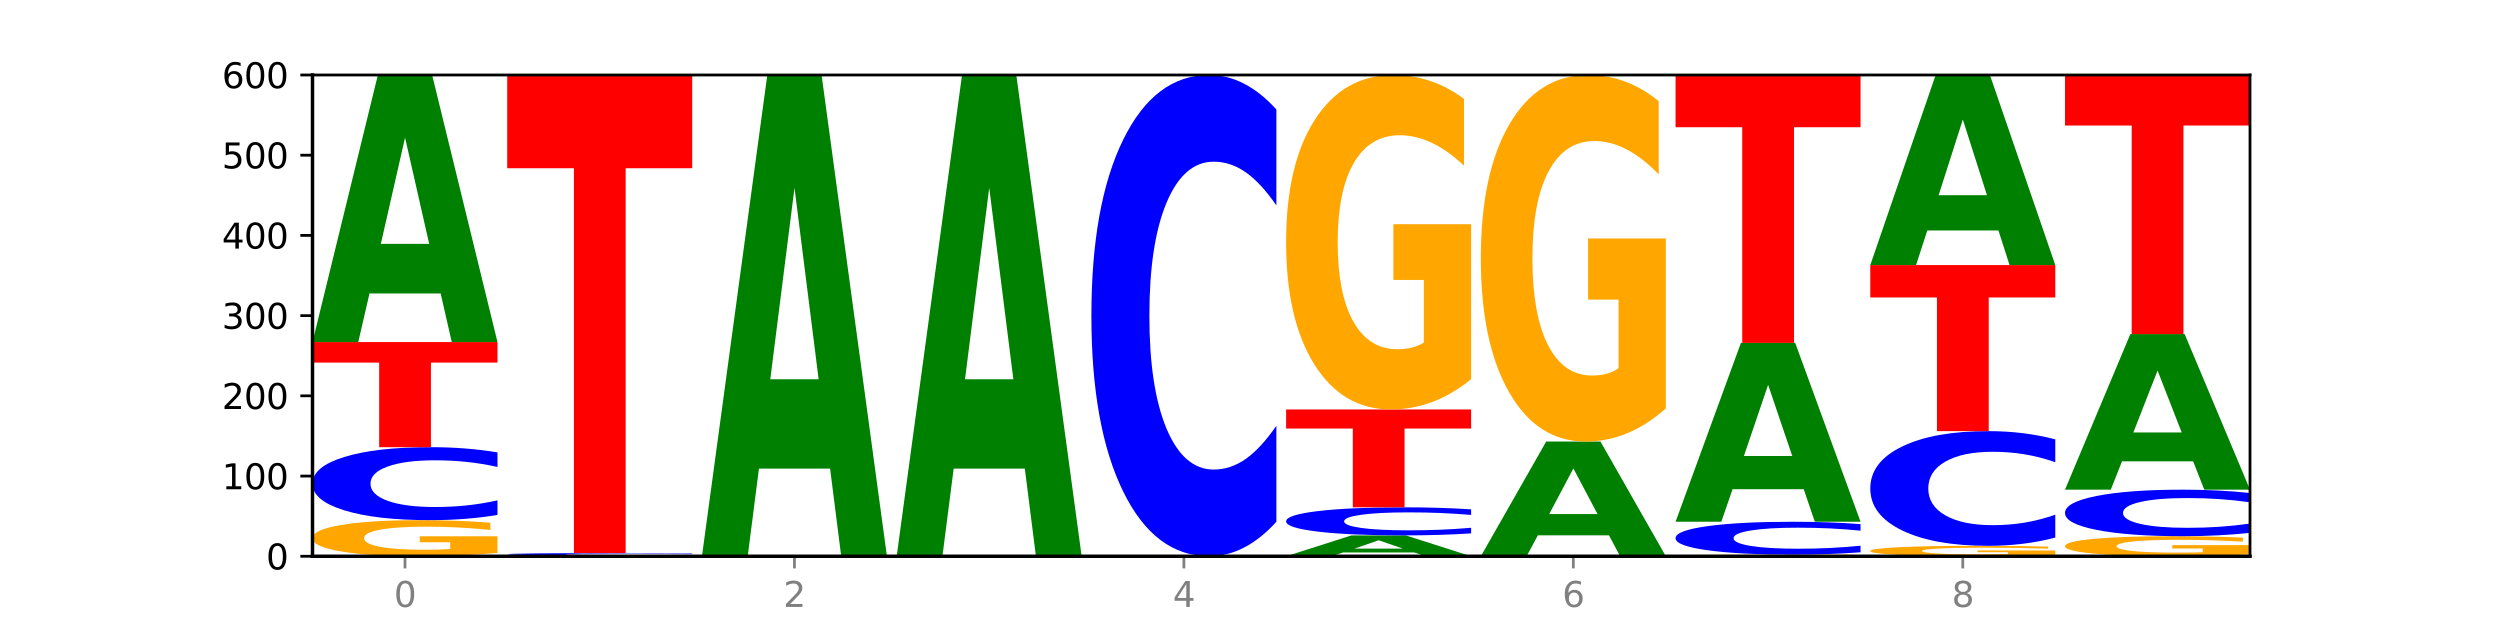 <?xml version="1.0" encoding="utf-8" standalone="no"?>
<!DOCTYPE svg PUBLIC "-//W3C//DTD SVG 1.1//EN"
  "http://www.w3.org/Graphics/SVG/1.1/DTD/svg11.dtd">
<svg xmlns:xlink="http://www.w3.org/1999/xlink" width="720pt" height="180pt" viewBox="0 0 720 180" xmlns="http://www.w3.org/2000/svg" version="1.1">
 <defs>
  <style type="text/css">*{stroke-linejoin: round; stroke-linecap: butt}</style>
 </defs>
 <g id="figure_1">
  <g id="patch_1">
   <path d="M 0 180 
L 720 180 
L 720 0 
L 0 0 
z
" style="fill: #ffffff"/>
  </g>
  <g id="axes_1">
   <g id="patch_2">
    <path d="M 90 160.2 
L 648 160.2 
L 648 21.6 
L 90 21.6 
z
" style="fill: #ffffff"/>
   </g>
   <g id="line2d_1">
    <path d="M 90 160.2 
L 648 160.2 
" clip-path="url(#p75cafc3410)" style="fill: none; stroke: #000000; stroke-width: 0.5; stroke-linecap: square"/>
   </g>
   <g id="patch_3">
    <path d="M 143.276 159.259 
Q 137.903 159.73 132.124 159.966 
Q 126.345 160.2 120.184 160.2 
Q 106.262 160.2 98.131 158.8 
Q 90 157.4 90 155.006 
Q 90 152.584 98.274 151.194 
Q 106.561 149.805 120.972 149.805 
Q 126.525 149.805 131.611 149.994 
Q 136.709 150.181 141.223 150.55 
L 141.223 152.622 
Q 136.566 152.148 131.957 151.914 
Q 127.348 151.677 122.716 151.677 
Q 114.143 151.677 109.498 152.541 
Q 104.853 153.402 104.853 155.006 
Q 104.853 156.595 109.331 157.462 
Q 113.808 158.328 122.047 158.328 
Q 124.292 158.328 126.214 158.278 
Q 128.136 158.227 129.665 158.119 
L 129.665 156.174 
L 120.889 156.174 
L 120.889 154.441 
L 143.276 154.441 
L 143.276 159.259 
z
" clip-path="url(#p75cafc3410)" style="fill: #ffa600"/>
   </g>
   <g id="patch_4">
    <path d="M 143.276 148.298 
Q 138.82 149.045 134.001 149.423 
Q 129.182 149.805 123.934 149.805 
Q 108.282 149.805 99.141 146.974 
Q 90 144.143 90 139.301 
Q 90 134.442 99.141 131.615 
Q 108.282 128.784 123.934 128.784 
Q 129.182 128.784 134.001 129.166 
Q 138.82 129.544 143.276 130.291 
L 143.276 134.481 
Q 138.78 133.491 134.417 133.031 
Q 130.055 132.57 125.236 132.57 
Q 116.591 132.57 111.638 134.364 
Q 106.698 136.153 106.698 139.301 
Q 106.698 142.436 111.638 144.23 
Q 116.591 146.019 125.236 146.019 
Q 130.055 146.019 134.417 145.558 
Q 138.78 145.094 143.276 144.104 
L 143.276 148.298 
z
" clip-path="url(#p75cafc3410)" style="fill: #0000ff"/>
   </g>
   <g id="patch_5">
    <path d="M 90 98.523 
L 143.276 98.523 
L 143.276 104.425 
L 124.109 104.425 
L 124.109 128.784 
L 109.204 128.784 
L 109.204 104.425 
L 90 104.425 
L 90 98.523 
z
" clip-path="url(#p75cafc3410)" style="fill: #ff0000"/>
   </g>
   <g id="patch_6">
    <path d="M 126.905 84.51 
L 106.415 84.51 
L 103.18 98.523 
L 90 98.523 
L 108.823 21.6 
L 124.454 21.6 
L 143.276 98.523 
L 130.107 98.523 
L 126.905 84.51 
z
M 109.683 70.233 
L 123.604 70.233 
L 116.655 39.636 
L 109.683 70.233 
z
" clip-path="url(#p75cafc3410)" style="fill: #008000"/>
   </g>
   <g id="patch_7">
    <path d="M 182.985 160.158 
L 162.496 160.158 
L 159.261 160.2 
L 146.08 160.2 
L 164.903 159.969 
L 180.534 159.969 
L 199.357 160.2 
L 186.187 160.2 
L 182.985 160.158 
z
M 165.764 160.115 
L 179.684 160.115 
L 172.735 160.023 
L 165.764 160.115 
z
" clip-path="url(#p75cafc3410)" style="fill: #008000"/>
   </g>
   <g id="patch_8">
    <path d="M 199.357 159.919 
Q 194.9 159.944 190.081 159.956 
Q 185.263 159.969 180.014 159.969 
Q 164.363 159.969 155.222 159.876 
Q 146.08 159.782 146.08 159.623 
Q 146.08 159.463 155.222 159.369 
Q 164.363 159.276 180.014 159.276 
Q 185.263 159.276 190.081 159.289 
Q 194.9 159.301 199.357 159.326 
L 199.357 159.464 
Q 194.86 159.431 190.498 159.416 
Q 186.135 159.401 181.316 159.401 
Q 172.672 159.401 167.718 159.46 
Q 162.779 159.519 162.779 159.623 
Q 162.779 159.726 167.718 159.785 
Q 172.672 159.844 181.316 159.844 
Q 186.135 159.844 190.498 159.829 
Q 194.86 159.814 199.357 159.781 
L 199.357 159.919 
z
" clip-path="url(#p75cafc3410)" style="fill: #0000ff"/>
   </g>
   <g id="patch_9">
    <path d="M 146.08 21.6 
L 199.357 21.6 
L 199.357 48.451 
L 180.19 48.451 
L 180.19 159.276 
L 165.285 159.276 
L 165.285 48.451 
L 146.08 48.451 
L 146.08 21.6 
z
" clip-path="url(#p75cafc3410)" style="fill: #ff0000"/>
   </g>
   <g id="patch_10">
    <path d="M 239.065 134.951 
L 218.576 134.951 
L 215.341 160.2 
L 202.161 160.2 
L 220.983 21.6 
L 236.615 21.6 
L 255.437 160.2 
L 242.268 160.2 
L 239.065 134.951 
z
M 221.844 109.228 
L 235.765 109.228 
L 228.815 54.096 
L 221.844 109.228 
z
" clip-path="url(#p75cafc3410)" style="fill: #008000"/>
   </g>
   <g id="patch_11">
    <path d="M 295.146 134.951 
L 274.657 134.951 
L 271.421 160.2 
L 258.241 160.2 
L 277.064 21.6 
L 292.695 21.6 
L 311.518 160.2 
L 298.348 160.2 
L 295.146 134.951 
z
M 277.924 109.228 
L 291.845 109.228 
L 284.896 54.096 
L 277.924 109.228 
z
" clip-path="url(#p75cafc3410)" style="fill: #008000"/>
   </g>
   <g id="patch_12">
    <path d="M 367.598 150.265 
Q 363.142 155.19 358.323 157.681 
Q 353.504 160.2 348.255 160.2 
Q 332.604 160.2 323.463 141.533 
Q 314.322 122.866 314.322 90.943 
Q 314.322 58.905 323.463 40.267 
Q 332.604 21.6 348.255 21.6 
Q 353.504 21.6 358.323 24.119 
Q 363.142 26.61 367.598 31.535 
L 367.598 59.163 
Q 363.101 52.635 358.739 49.601 
Q 354.376 46.566 349.557 46.566 
Q 340.913 46.566 335.96 58.39 
Q 331.02 70.186 331.02 90.943 
Q 331.02 111.614 335.96 123.439 
Q 340.913 135.234 349.557 135.234 
Q 354.376 135.234 358.739 132.199 
Q 363.101 129.136 367.598 122.608 
L 367.598 150.265 
z
" clip-path="url(#p75cafc3410)" style="fill: #0000ff"/>
   </g>
   <g id="patch_13">
    <path d="M 407.307 159.106 
L 386.817 159.106 
L 383.582 160.2 
L 370.402 160.2 
L 389.225 154.194 
L 404.856 154.194 
L 423.678 160.2 
L 410.509 160.2 
L 407.307 159.106 
z
M 390.085 157.991 
L 404.006 157.991 
L 397.057 155.602 
L 390.085 157.991 
z
" clip-path="url(#p75cafc3410)" style="fill: #008000"/>
   </g>
   <g id="patch_14">
    <path d="M 423.678 153.614 
Q 419.222 153.902 414.403 154.047 
Q 409.584 154.194 404.336 154.194 
Q 388.684 154.194 379.543 153.105 
Q 370.402 152.016 370.402 150.154 
Q 370.402 148.285 379.543 147.198 
Q 388.684 146.109 404.336 146.109 
Q 409.584 146.109 414.403 146.256 
Q 419.222 146.401 423.678 146.689 
L 423.678 148.3 
Q 419.182 147.919 414.819 147.742 
Q 410.457 147.565 405.638 147.565 
Q 396.993 147.565 392.04 148.255 
Q 387.1 148.943 387.1 150.154 
Q 387.1 151.36 392.04 152.05 
Q 396.993 152.738 405.638 152.738 
Q 410.457 152.738 414.819 152.561 
Q 419.182 152.382 423.678 152.001 
L 423.678 153.614 
z
" clip-path="url(#p75cafc3410)" style="fill: #0000ff"/>
   </g>
   <g id="patch_15">
    <path d="M 370.402 117.927 
L 423.678 117.927 
L 423.678 123.423 
L 404.511 123.423 
L 404.511 146.109 
L 389.606 146.109 
L 389.606 123.423 
L 370.402 123.423 
L 370.402 117.927 
z
" clip-path="url(#p75cafc3410)" style="fill: #ff0000"/>
   </g>
   <g id="patch_16">
    <path d="M 423.678 109.212 
Q 418.305 113.569 412.526 115.758 
Q 406.747 117.927 400.586 117.927 
Q 386.664 117.927 378.533 104.953 
Q 370.402 91.98 370.402 69.793 
Q 370.402 47.348 378.676 34.474 
Q 386.963 21.6 401.374 21.6 
Q 406.927 21.6 412.013 23.351 
Q 417.111 25.082 421.625 28.505 
L 421.625 47.706 
Q 416.968 43.309 412.359 41.14 
Q 407.75 38.951 403.118 38.951 
Q 394.545 38.951 389.9 46.95 
Q 385.255 54.929 385.255 69.793 
Q 385.255 84.518 389.733 92.557 
Q 394.21 100.576 402.449 100.576 
Q 404.694 100.576 406.616 100.118 
Q 408.538 99.641 410.067 98.646 
L 410.067 80.618 
L 401.291 80.618 
L 401.291 64.56 
L 423.678 64.56 
L 423.678 109.212 
z
" clip-path="url(#p75cafc3410)" style="fill: #ffa600"/>
   </g>
   <g id="patch_17">
    <path d="M 463.387 154.182 
L 442.898 154.182 
L 439.663 160.2 
L 426.482 160.2 
L 445.305 127.167 
L 460.936 127.167 
L 479.759 160.2 
L 466.589 160.2 
L 463.387 154.182 
z
M 446.166 148.052 
L 460.087 148.052 
L 453.137 134.912 
L 446.166 148.052 
z
" clip-path="url(#p75cafc3410)" style="fill: #008000"/>
   </g>
   <g id="patch_18">
    <path d="M 479.759 117.616 
Q 474.386 122.391 468.607 124.79 
Q 462.828 127.167 456.667 127.167 
Q 442.745 127.167 434.614 112.949 
Q 426.482 98.731 426.482 74.416 
Q 426.482 49.818 434.757 35.709 
Q 443.043 21.6 457.455 21.6 
Q 463.007 21.6 468.093 23.519 
Q 473.192 25.416 477.705 29.167 
L 477.705 50.211 
Q 473.049 45.391 468.44 43.014 
Q 463.831 40.616 459.198 40.616 
Q 450.625 40.616 445.98 49.382 
Q 441.336 58.126 441.336 74.416 
Q 441.336 90.553 445.813 99.363 
Q 450.291 108.151 458.529 108.151 
Q 460.774 108.151 462.697 107.65 
Q 464.619 107.126 466.147 106.036 
L 466.147 86.279 
L 457.371 86.279 
L 457.371 68.681 
L 479.759 68.681 
L 479.759 117.616 
z
" clip-path="url(#p75cafc3410)" style="fill: #ffa600"/>
   </g>
   <g id="patch_19">
    <path d="M 535.839 160.158 
Q 530.466 160.179 524.687 160.19 
Q 518.908 160.2 512.747 160.2 
Q 498.825 160.2 490.694 160.138 
Q 482.563 160.076 482.563 159.969 
Q 482.563 159.861 490.837 159.8 
Q 499.124 159.738 513.535 159.738 
Q 519.087 159.738 524.174 159.746 
Q 529.272 159.755 533.786 159.771 
L 533.786 159.863 
Q 529.129 159.842 524.52 159.832 
Q 519.911 159.821 515.278 159.821 
Q 506.706 159.821 502.061 159.86 
Q 497.416 159.898 497.416 159.969 
Q 497.416 160.04 501.894 160.078 
Q 506.371 160.117 514.61 160.117 
Q 516.855 160.117 518.777 160.115 
Q 520.699 160.112 522.228 160.108 
L 522.228 160.021 
L 513.452 160.021 
L 513.452 159.944 
L 535.839 159.944 
L 535.839 160.158 
z
" clip-path="url(#p75cafc3410)" style="fill: #ffa600"/>
   </g>
   <g id="patch_20">
    <path d="M 535.839 159.059 
Q 531.383 159.396 526.564 159.566 
Q 521.745 159.738 516.496 159.738 
Q 500.845 159.738 491.704 158.462 
Q 482.563 157.187 482.563 155.005 
Q 482.563 152.816 491.704 151.543 
Q 500.845 150.267 516.496 150.267 
Q 521.745 150.267 526.564 150.439 
Q 531.383 150.609 535.839 150.946 
L 535.839 152.834 
Q 531.342 152.388 526.98 152.18 
Q 522.617 151.973 517.799 151.973 
Q 509.154 151.973 504.201 152.781 
Q 499.261 153.587 499.261 155.005 
Q 499.261 156.418 504.201 157.226 
Q 509.154 158.032 517.799 158.032 
Q 522.617 158.032 526.98 157.825 
Q 531.342 157.615 535.839 157.169 
L 535.839 159.059 
z
" clip-path="url(#p75cafc3410)" style="fill: #0000ff"/>
   </g>
   <g id="patch_21">
    <path d="M 519.467 140.883 
L 498.978 140.883 
L 495.743 150.267 
L 482.563 150.267 
L 501.385 98.754 
L 517.017 98.754 
L 535.839 150.267 
L 522.67 150.267 
L 519.467 140.883 
z
M 502.246 131.322 
L 516.167 131.322 
L 509.217 110.832 
L 502.246 131.322 
z
" clip-path="url(#p75cafc3410)" style="fill: #008000"/>
   </g>
   <g id="patch_22">
    <path d="M 482.563 21.6 
L 535.839 21.6 
L 535.839 36.647 
L 516.672 36.647 
L 516.672 98.754 
L 501.767 98.754 
L 501.767 36.647 
L 482.563 36.647 
L 482.563 21.6 
z
" clip-path="url(#p75cafc3410)" style="fill: #ff0000"/>
   </g>
   <g id="patch_23">
    <path d="M 591.92 159.928 
Q 586.547 160.064 580.768 160.132 
Q 574.989 160.2 568.828 160.2 
Q 554.906 160.2 546.774 159.796 
Q 538.643 159.391 538.643 158.699 
Q 538.643 158 546.918 157.598 
Q 555.204 157.197 569.616 157.197 
Q 575.168 157.197 580.254 157.252 
Q 585.353 157.306 589.866 157.412 
L 589.866 158.011 
Q 585.209 157.874 580.6 157.806 
Q 575.992 157.738 571.359 157.738 
Q 562.786 157.738 558.141 157.987 
Q 553.497 158.236 553.497 158.699 
Q 553.497 159.158 557.974 159.409 
Q 562.452 159.659 570.69 159.659 
Q 572.935 159.659 574.857 159.645 
Q 576.78 159.63 578.308 159.599 
L 578.308 159.037 
L 569.532 159.037 
L 569.532 158.536 
L 591.92 158.536 
L 591.92 159.928 
z
" clip-path="url(#p75cafc3410)" style="fill: #ffa600"/>
   </g>
   <g id="patch_24">
    <path d="M 591.92 154.829 
Q 587.463 156.003 582.644 156.597 
Q 577.825 157.197 572.577 157.197 
Q 556.926 157.197 547.784 152.748 
Q 538.643 148.299 538.643 140.691 
Q 538.643 133.055 547.784 128.613 
Q 556.926 124.164 572.577 124.164 
Q 577.825 124.164 582.644 124.764 
Q 587.463 125.358 591.92 126.532 
L 591.92 133.117 
Q 587.423 131.561 583.06 130.837 
Q 578.698 130.114 573.879 130.114 
Q 565.234 130.114 560.281 132.932 
Q 555.342 135.744 555.342 140.691 
Q 555.342 145.617 560.281 148.436 
Q 565.234 151.247 573.879 151.247 
Q 578.698 151.247 583.06 150.524 
Q 587.423 149.793 591.92 148.238 
L 591.92 154.829 
z
" clip-path="url(#p75cafc3410)" style="fill: #0000ff"/>
   </g>
   <g id="patch_25">
    <path d="M 538.643 76.347 
L 591.92 76.347 
L 591.92 85.673 
L 572.752 85.673 
L 572.752 124.164 
L 557.847 124.164 
L 557.847 85.673 
L 538.643 85.673 
L 538.643 76.347 
z
" clip-path="url(#p75cafc3410)" style="fill: #ff0000"/>
   </g>
   <g id="patch_26">
    <path d="M 575.548 66.374 
L 555.059 66.374 
L 551.823 76.347 
L 538.643 76.347 
L 557.466 21.6 
L 573.097 21.6 
L 591.92 76.347 
L 578.75 76.347 
L 575.548 66.374 
z
M 558.326 56.213 
L 572.247 56.213 
L 565.298 34.436 
L 558.326 56.213 
z
" clip-path="url(#p75cafc3410)" style="fill: #008000"/>
   </g>
   <g id="patch_27">
    <path d="M 648 159.677 
Q 642.627 159.939 636.848 160.07 
Q 631.069 160.2 624.908 160.2 
Q 610.986 160.2 602.855 159.422 
Q 594.724 158.644 594.724 157.314 
Q 594.724 155.969 602.998 155.197 
Q 611.284 154.425 625.696 154.425 
Q 631.248 154.425 636.335 154.53 
Q 641.433 154.634 645.946 154.839 
L 645.946 155.99 
Q 641.29 155.726 636.681 155.596 
Q 632.072 155.465 627.439 155.465 
Q 618.866 155.465 614.222 155.945 
Q 609.577 156.423 609.577 157.314 
Q 609.577 158.197 614.055 158.679 
Q 618.532 159.16 626.771 159.16 
Q 629.015 159.16 630.938 159.132 
Q 632.86 159.104 634.388 159.044 
L 634.388 157.963 
L 625.612 157.963 
L 625.612 157.001 
L 648 157.001 
L 648 159.677 
z
" clip-path="url(#p75cafc3410)" style="fill: #ffa600"/>
   </g>
   <g id="patch_28">
    <path d="M 648 153.465 
Q 643.544 153.941 638.725 154.181 
Q 633.906 154.425 628.657 154.425 
Q 613.006 154.425 603.865 152.621 
Q 594.724 150.816 594.724 147.73 
Q 594.724 144.633 603.865 142.831 
Q 613.006 141.027 628.657 141.027 
Q 633.906 141.027 638.725 141.271 
Q 643.544 141.511 648 141.987 
L 648 144.658 
Q 643.503 144.027 639.141 143.734 
Q 634.778 143.44 629.959 143.44 
Q 621.315 143.44 616.362 144.583 
Q 611.422 145.724 611.422 147.73 
Q 611.422 149.728 616.362 150.871 
Q 621.315 152.012 629.959 152.012 
Q 634.778 152.012 639.141 151.718 
Q 643.503 151.422 648 150.791 
L 648 153.465 
z
" clip-path="url(#p75cafc3410)" style="fill: #0000ff"/>
   </g>
   <g id="patch_29">
    <path d="M 631.628 132.863 
L 611.139 132.863 
L 607.904 141.027 
L 594.724 141.027 
L 613.546 96.213 
L 629.177 96.213 
L 648 141.027 
L 634.831 141.027 
L 631.628 132.863 
z
M 614.407 124.546 
L 628.328 124.546 
L 621.378 106.72 
L 614.407 124.546 
z
" clip-path="url(#p75cafc3410)" style="fill: #008000"/>
   </g>
   <g id="patch_30">
    <path d="M 594.724 21.6 
L 648 21.6 
L 648 36.152 
L 628.833 36.152 
L 628.833 96.213 
L 613.928 96.213 
L 613.928 36.152 
L 594.724 36.152 
L 594.724 21.6 
z
" clip-path="url(#p75cafc3410)" style="fill: #ff0000"/>
   </g>
   <g id="matplotlib.axis_1">
    <g id="xtick_1">
     <g id="line2d_2">
      <defs>
       <path id="me2aa89e99b" d="M 0 0 
L 0 3.5 
" style="stroke: #808080; stroke-width: 0.8"/>
      </defs>
      <g>
       <use xlink:href="#me2aa89e99b" x="116.638" y="160.2" style="fill: #808080; stroke: #808080; stroke-width: 0.8"/>
      </g>
     </g>
     <g id="text_1">
      <!-- 0 -->
      <g style="fill: #808080" transform="translate(113.457 174.798) scale(0.1 -0.1)">
       <defs>
        <path id="DejaVuSans-30" d="M 2034 4250 
Q 1547 4250 1301 3770 
Q 1056 3291 1056 2328 
Q 1056 1369 1301 889 
Q 1547 409 2034 409 
Q 2525 409 2770 889 
Q 3016 1369 3016 2328 
Q 3016 3291 2770 3770 
Q 2525 4250 2034 4250 
z
M 2034 4750 
Q 2819 4750 3233 4129 
Q 3647 3509 3647 2328 
Q 3647 1150 3233 529 
Q 2819 -91 2034 -91 
Q 1250 -91 836 529 
Q 422 1150 422 2328 
Q 422 3509 836 4129 
Q 1250 4750 2034 4750 
z
" transform="scale(0.016)"/>
       </defs>
       <use xlink:href="#DejaVuSans-30"/>
      </g>
     </g>
    </g>
    <g id="xtick_2">
     <g id="line2d_3">
      <g>
       <use xlink:href="#me2aa89e99b" x="228.799" y="160.2" style="fill: #808080; stroke: #808080; stroke-width: 0.8"/>
      </g>
     </g>
     <g id="text_2">
      <!-- 2 -->
      <g style="fill: #808080" transform="translate(225.618 174.798) scale(0.1 -0.1)">
       <defs>
        <path id="DejaVuSans-32" d="M 1228 531 
L 3431 531 
L 3431 0 
L 469 0 
L 469 531 
Q 828 903 1448 1529 
Q 2069 2156 2228 2338 
Q 2531 2678 2651 2914 
Q 2772 3150 2772 3378 
Q 2772 3750 2511 3984 
Q 2250 4219 1831 4219 
Q 1534 4219 1204 4116 
Q 875 4013 500 3803 
L 500 4441 
Q 881 4594 1212 4672 
Q 1544 4750 1819 4750 
Q 2544 4750 2975 4387 
Q 3406 4025 3406 3419 
Q 3406 3131 3298 2873 
Q 3191 2616 2906 2266 
Q 2828 2175 2409 1742 
Q 1991 1309 1228 531 
z
" transform="scale(0.016)"/>
       </defs>
       <use xlink:href="#DejaVuSans-32"/>
      </g>
     </g>
    </g>
    <g id="xtick_3">
     <g id="line2d_4">
      <g>
       <use xlink:href="#me2aa89e99b" x="340.96" y="160.2" style="fill: #808080; stroke: #808080; stroke-width: 0.8"/>
      </g>
     </g>
     <g id="text_3">
      <!-- 4 -->
      <g style="fill: #808080" transform="translate(337.779 174.798) scale(0.1 -0.1)">
       <defs>
        <path id="DejaVuSans-34" d="M 2419 4116 
L 825 1625 
L 2419 1625 
L 2419 4116 
z
M 2253 4666 
L 3047 4666 
L 3047 1625 
L 3713 1625 
L 3713 1100 
L 3047 1100 
L 3047 0 
L 2419 0 
L 2419 1100 
L 313 1100 
L 313 1709 
L 2253 4666 
z
" transform="scale(0.016)"/>
       </defs>
       <use xlink:href="#DejaVuSans-34"/>
      </g>
     </g>
    </g>
    <g id="xtick_4">
     <g id="line2d_5">
      <g>
       <use xlink:href="#me2aa89e99b" x="453.121" y="160.2" style="fill: #808080; stroke: #808080; stroke-width: 0.8"/>
      </g>
     </g>
     <g id="text_4">
      <!-- 6 -->
      <g style="fill: #808080" transform="translate(449.939 174.798) scale(0.1 -0.1)">
       <defs>
        <path id="DejaVuSans-36" d="M 2113 2584 
Q 1688 2584 1439 2293 
Q 1191 2003 1191 1497 
Q 1191 994 1439 701 
Q 1688 409 2113 409 
Q 2538 409 2786 701 
Q 3034 994 3034 1497 
Q 3034 2003 2786 2293 
Q 2538 2584 2113 2584 
z
M 3366 4563 
L 3366 3988 
Q 3128 4100 2886 4159 
Q 2644 4219 2406 4219 
Q 1781 4219 1451 3797 
Q 1122 3375 1075 2522 
Q 1259 2794 1537 2939 
Q 1816 3084 2150 3084 
Q 2853 3084 3261 2657 
Q 3669 2231 3669 1497 
Q 3669 778 3244 343 
Q 2819 -91 2113 -91 
Q 1303 -91 875 529 
Q 447 1150 447 2328 
Q 447 3434 972 4092 
Q 1497 4750 2381 4750 
Q 2619 4750 2861 4703 
Q 3103 4656 3366 4563 
z
" transform="scale(0.016)"/>
       </defs>
       <use xlink:href="#DejaVuSans-36"/>
      </g>
     </g>
    </g>
    <g id="xtick_5">
     <g id="line2d_6">
      <g>
       <use xlink:href="#me2aa89e99b" x="565.281" y="160.2" style="fill: #808080; stroke: #808080; stroke-width: 0.8"/>
      </g>
     </g>
     <g id="text_5">
      <!-- 8 -->
      <g style="fill: #808080" transform="translate(562.1 174.798) scale(0.1 -0.1)">
       <defs>
        <path id="DejaVuSans-38" d="M 2034 2216 
Q 1584 2216 1326 1975 
Q 1069 1734 1069 1313 
Q 1069 891 1326 650 
Q 1584 409 2034 409 
Q 2484 409 2743 651 
Q 3003 894 3003 1313 
Q 3003 1734 2745 1975 
Q 2488 2216 2034 2216 
z
M 1403 2484 
Q 997 2584 770 2862 
Q 544 3141 544 3541 
Q 544 4100 942 4425 
Q 1341 4750 2034 4750 
Q 2731 4750 3128 4425 
Q 3525 4100 3525 3541 
Q 3525 3141 3298 2862 
Q 3072 2584 2669 2484 
Q 3125 2378 3379 2068 
Q 3634 1759 3634 1313 
Q 3634 634 3220 271 
Q 2806 -91 2034 -91 
Q 1263 -91 848 271 
Q 434 634 434 1313 
Q 434 1759 690 2068 
Q 947 2378 1403 2484 
z
M 1172 3481 
Q 1172 3119 1398 2916 
Q 1625 2713 2034 2713 
Q 2441 2713 2670 2916 
Q 2900 3119 2900 3481 
Q 2900 3844 2670 4047 
Q 2441 4250 2034 4250 
Q 1625 4250 1398 4047 
Q 1172 3844 1172 3481 
z
" transform="scale(0.016)"/>
       </defs>
       <use xlink:href="#DejaVuSans-38"/>
      </g>
     </g>
    </g>
   </g>
   <g id="matplotlib.axis_2">
    <g id="ytick_1">
     <g id="line2d_7">
      <defs>
       <path id="m7f61f021e8" d="M 0 0 
L -3.5 0 
" style="stroke: #000000; stroke-width: 0.8"/>
      </defs>
      <g>
       <use xlink:href="#m7f61f021e8" x="90" y="160.2" style="stroke: #000000; stroke-width: 0.8"/>
      </g>
     </g>
     <g id="text_6">
      <!-- 0 -->
      <g transform="translate(76.638 163.999) scale(0.1 -0.1)">
       <use xlink:href="#DejaVuSans-30"/>
      </g>
     </g>
    </g>
    <g id="ytick_2">
     <g id="line2d_8">
      <g>
       <use xlink:href="#m7f61f021e8" x="90" y="137.1" style="stroke: #000000; stroke-width: 0.8"/>
      </g>
     </g>
     <g id="text_7">
      <!-- 100 -->
      <g transform="translate(63.913 140.899) scale(0.1 -0.1)">
       <defs>
        <path id="DejaVuSans-31" d="M 794 531 
L 1825 531 
L 1825 4091 
L 703 3866 
L 703 4441 
L 1819 4666 
L 2450 4666 
L 2450 531 
L 3481 531 
L 3481 0 
L 794 0 
L 794 531 
z
" transform="scale(0.016)"/>
       </defs>
       <use xlink:href="#DejaVuSans-31"/>
       <use xlink:href="#DejaVuSans-30" x="63.623"/>
       <use xlink:href="#DejaVuSans-30" x="127.246"/>
      </g>
     </g>
    </g>
    <g id="ytick_3">
     <g id="line2d_9">
      <g>
       <use xlink:href="#m7f61f021e8" x="90" y="114" style="stroke: #000000; stroke-width: 0.8"/>
      </g>
     </g>
     <g id="text_8">
      <!-- 200 -->
      <g transform="translate(63.913 117.799) scale(0.1 -0.1)">
       <use xlink:href="#DejaVuSans-32"/>
       <use xlink:href="#DejaVuSans-30" x="63.623"/>
       <use xlink:href="#DejaVuSans-30" x="127.246"/>
      </g>
     </g>
    </g>
    <g id="ytick_4">
     <g id="line2d_10">
      <g>
       <use xlink:href="#m7f61f021e8" x="90" y="90.9" style="stroke: #000000; stroke-width: 0.8"/>
      </g>
     </g>
     <g id="text_9">
      <!-- 300 -->
      <g transform="translate(63.913 94.699) scale(0.1 -0.1)">
       <defs>
        <path id="DejaVuSans-33" d="M 2597 2516 
Q 3050 2419 3304 2112 
Q 3559 1806 3559 1356 
Q 3559 666 3084 287 
Q 2609 -91 1734 -91 
Q 1441 -91 1130 -33 
Q 819 25 488 141 
L 488 750 
Q 750 597 1062 519 
Q 1375 441 1716 441 
Q 2309 441 2620 675 
Q 2931 909 2931 1356 
Q 2931 1769 2642 2001 
Q 2353 2234 1838 2234 
L 1294 2234 
L 1294 2753 
L 1863 2753 
Q 2328 2753 2575 2939 
Q 2822 3125 2822 3475 
Q 2822 3834 2567 4026 
Q 2313 4219 1838 4219 
Q 1578 4219 1281 4162 
Q 984 4106 628 3988 
L 628 4550 
Q 988 4650 1302 4700 
Q 1616 4750 1894 4750 
Q 2613 4750 3031 4423 
Q 3450 4097 3450 3541 
Q 3450 3153 3228 2886 
Q 3006 2619 2597 2516 
z
" transform="scale(0.016)"/>
       </defs>
       <use xlink:href="#DejaVuSans-33"/>
       <use xlink:href="#DejaVuSans-30" x="63.623"/>
       <use xlink:href="#DejaVuSans-30" x="127.246"/>
      </g>
     </g>
    </g>
    <g id="ytick_5">
     <g id="line2d_11">
      <g>
       <use xlink:href="#m7f61f021e8" x="90" y="67.8" style="stroke: #000000; stroke-width: 0.8"/>
      </g>
     </g>
     <g id="text_10">
      <!-- 400 -->
      <g transform="translate(63.913 71.599) scale(0.1 -0.1)">
       <use xlink:href="#DejaVuSans-34"/>
       <use xlink:href="#DejaVuSans-30" x="63.623"/>
       <use xlink:href="#DejaVuSans-30" x="127.246"/>
      </g>
     </g>
    </g>
    <g id="ytick_6">
     <g id="line2d_12">
      <g>
       <use xlink:href="#m7f61f021e8" x="90" y="44.7" style="stroke: #000000; stroke-width: 0.8"/>
      </g>
     </g>
     <g id="text_11">
      <!-- 500 -->
      <g transform="translate(63.913 48.499) scale(0.1 -0.1)">
       <defs>
        <path id="DejaVuSans-35" d="M 691 4666 
L 3169 4666 
L 3169 4134 
L 1269 4134 
L 1269 2991 
Q 1406 3038 1543 3061 
Q 1681 3084 1819 3084 
Q 2600 3084 3056 2656 
Q 3513 2228 3513 1497 
Q 3513 744 3044 326 
Q 2575 -91 1722 -91 
Q 1428 -91 1123 -41 
Q 819 9 494 109 
L 494 744 
Q 775 591 1075 516 
Q 1375 441 1709 441 
Q 2250 441 2565 725 
Q 2881 1009 2881 1497 
Q 2881 1984 2565 2268 
Q 2250 2553 1709 2553 
Q 1456 2553 1204 2497 
Q 953 2441 691 2322 
L 691 4666 
z
" transform="scale(0.016)"/>
       </defs>
       <use xlink:href="#DejaVuSans-35"/>
       <use xlink:href="#DejaVuSans-30" x="63.623"/>
       <use xlink:href="#DejaVuSans-30" x="127.246"/>
      </g>
     </g>
    </g>
    <g id="ytick_7">
     <g id="line2d_13">
      <g>
       <use xlink:href="#m7f61f021e8" x="90" y="21.6" style="stroke: #000000; stroke-width: 0.8"/>
      </g>
     </g>
     <g id="text_12">
      <!-- 600 -->
      <g transform="translate(63.913 25.399) scale(0.1 -0.1)">
       <use xlink:href="#DejaVuSans-36"/>
       <use xlink:href="#DejaVuSans-30" x="63.623"/>
       <use xlink:href="#DejaVuSans-30" x="127.246"/>
      </g>
     </g>
    </g>
   </g>
   <g id="patch_31">
    <path d="M 90 160.2 
L 90 21.6 
" style="fill: none; stroke: #000000; stroke-linejoin: miter; stroke-linecap: square"/>
   </g>
   <g id="patch_32">
    <path d="M 648 160.2 
L 648 21.6 
" style="fill: none; stroke: #000000; stroke-width: 0.8; stroke-linejoin: miter; stroke-linecap: square"/>
   </g>
   <g id="patch_33">
    <path d="M 90 160.2 
L 648 160.2 
" style="fill: none; stroke: #000000; stroke-linejoin: miter; stroke-linecap: square"/>
   </g>
   <g id="patch_34">
    <path d="M 90 21.6 
L 648 21.6 
" style="fill: none; stroke: #000000; stroke-width: 0.8; stroke-linejoin: miter; stroke-linecap: square"/>
   </g>
  </g>
 </g>
 <defs>
  <clipPath id="p75cafc3410">
   <rect x="90" y="21.6" width="558" height="138.6"/>
  </clipPath>
 </defs>
</svg>
